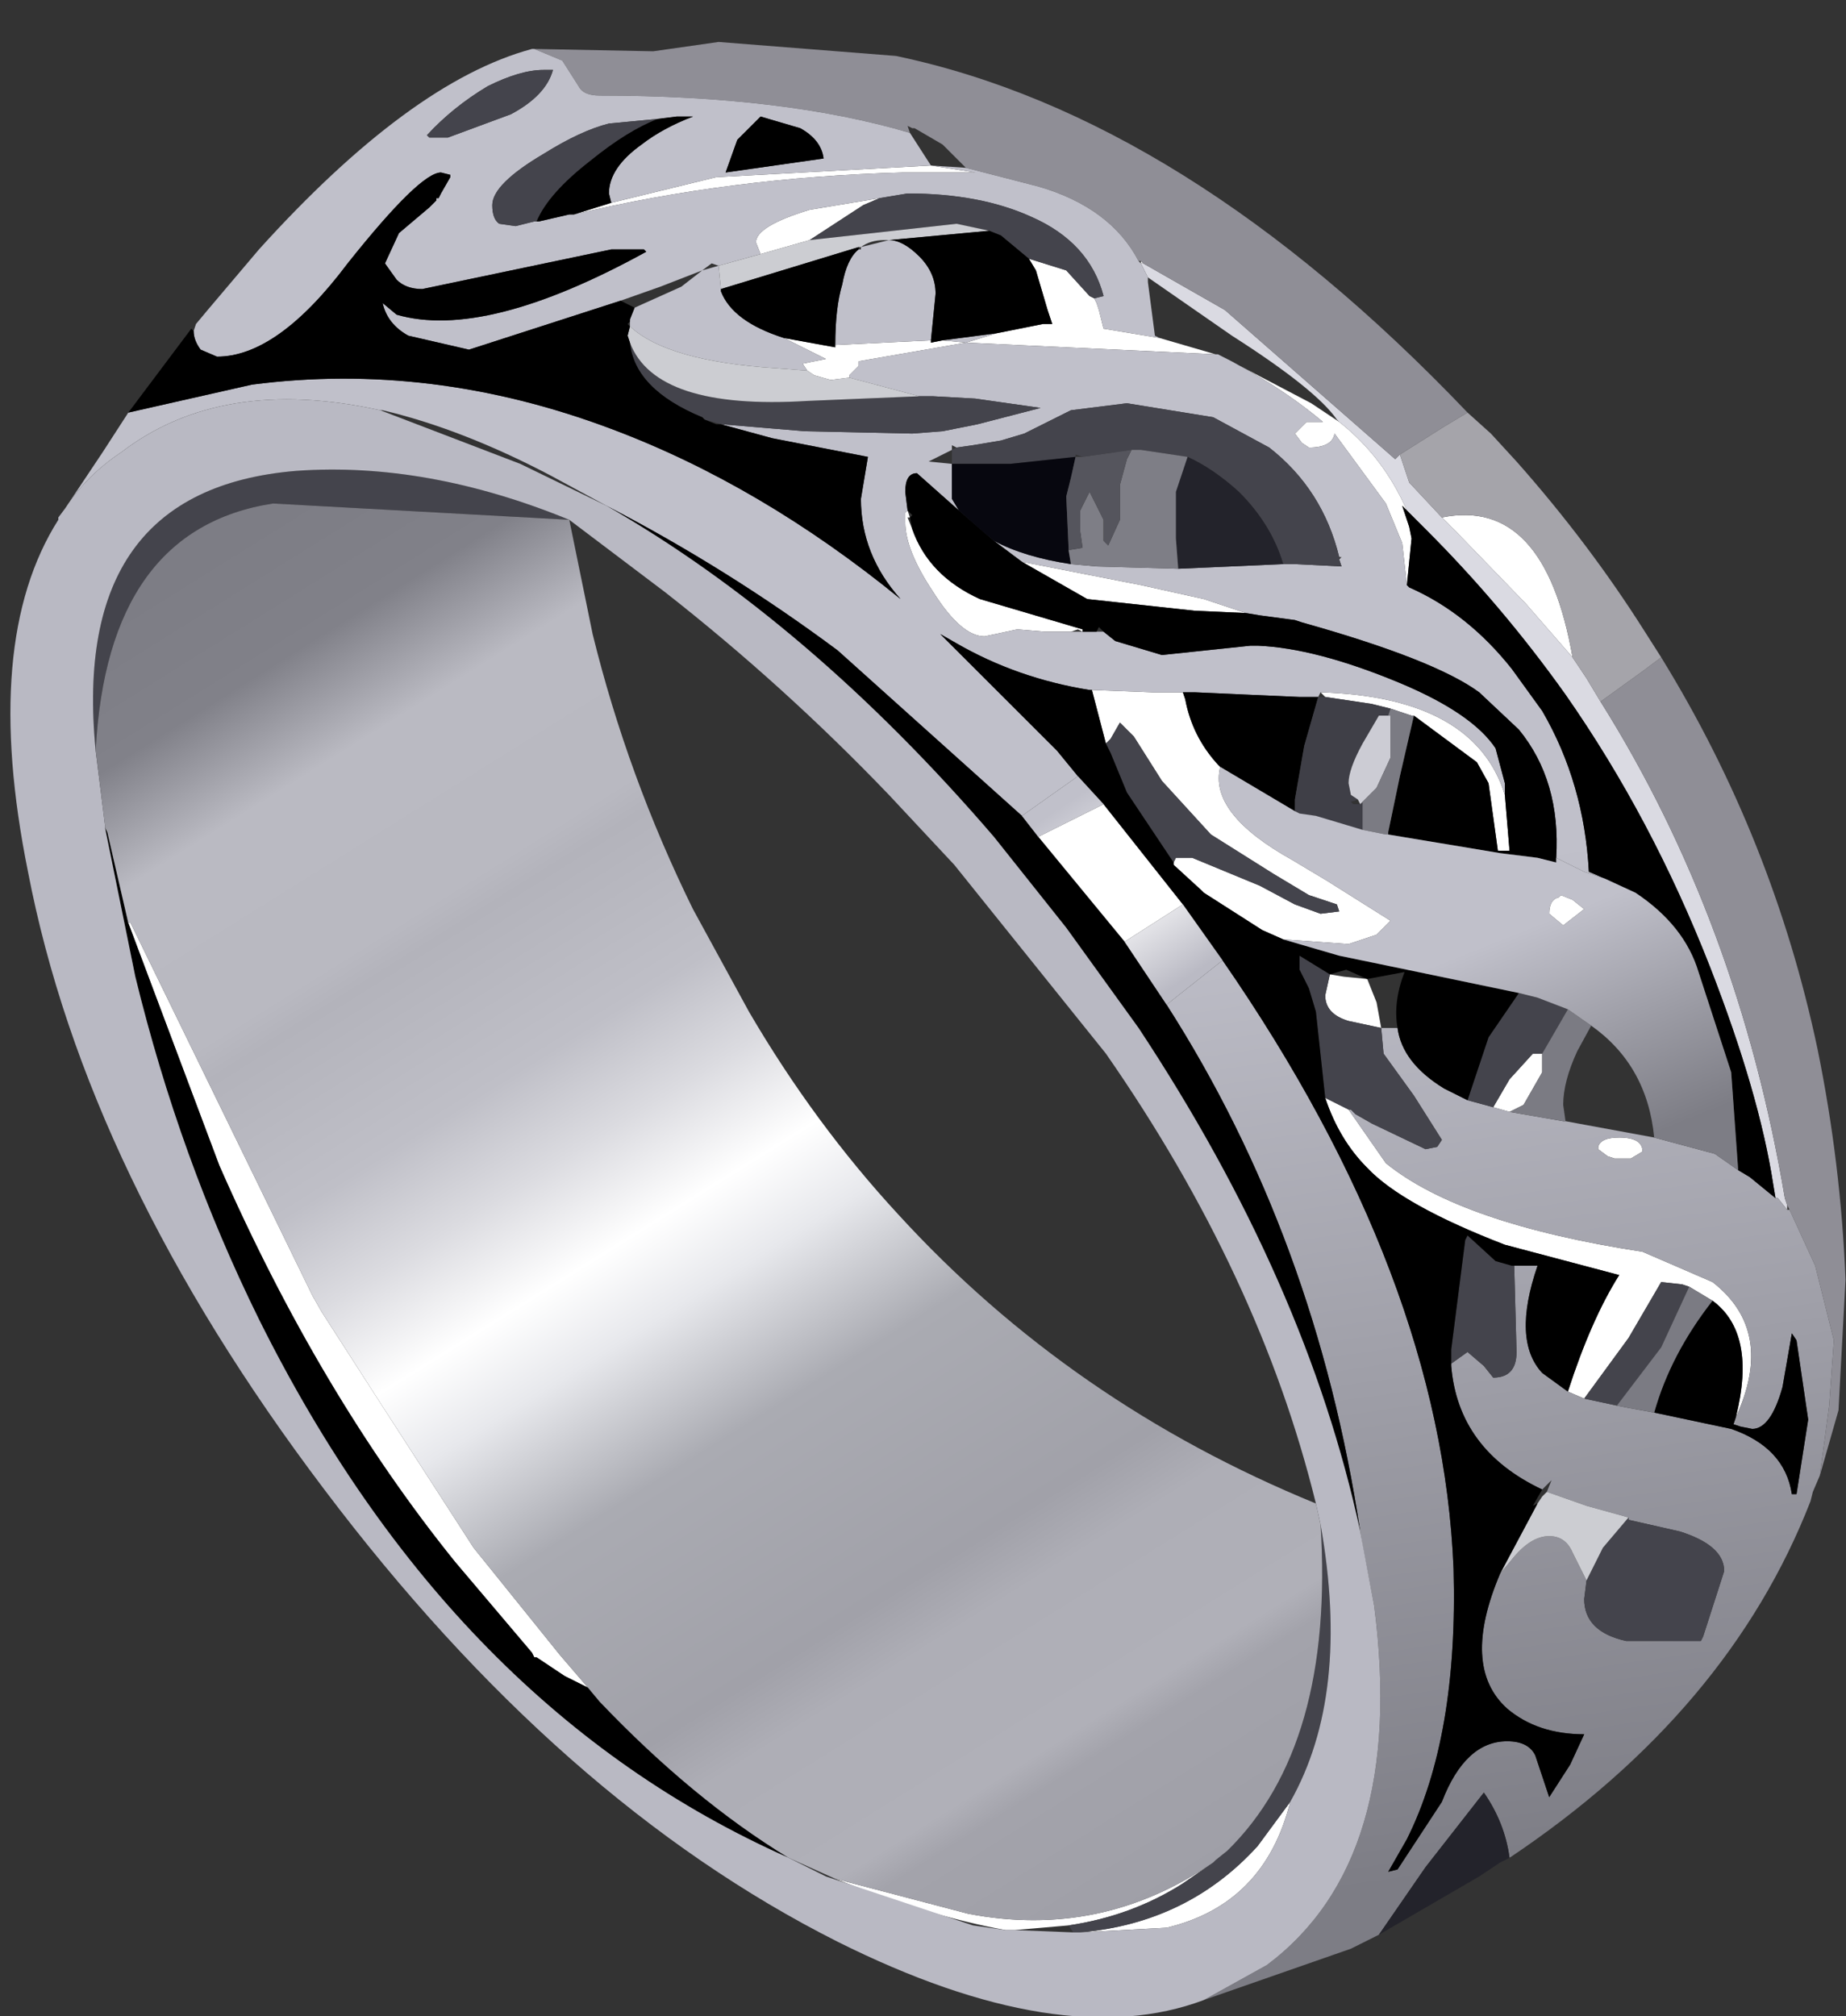 <?xml version="1.0" encoding="UTF-8" standalone="no"?>
<svg xmlns:xlink="http://www.w3.org/1999/xlink" height="43.25px" width="39.6px" xmlns="http://www.w3.org/2000/svg">
  <rect width="100%" height="100%" fill="#333333" stroke="none"/>
  <g transform="matrix(1.0, 0.0, 0.0, 1.0, 0.2, 0.85)">
    <use height="43.25" transform="matrix(1.001, 0.0, 0.0, 1.0, -0.2, -0.85)" width="39.55" xlink:href="#sprite0"/>
  </g>
  <defs>
    <g id="sprite0" transform="matrix(1.0, 0.0, 0.0, 1.0, 0.2, 0.85)">
      <use height="42.4" transform="matrix(1.0, 0.0, 0.0, 1.0, 0.0, 0.0)" width="39.35" xlink:href="#sprite1"/>
      <use height="13.25" transform="matrix(1.0, 0.0, 0.0, 1.0, 25.6, 4.45)" width="13.15" xlink:href="#sprite2"/>
    </g>
    <g id="sprite1" transform="matrix(1.0, 0.0, 0.0, 1.0, 0.0, 0.0)">
      <use height="42.4" transform="matrix(1.0, 0.0, 0.0, 1.0, 0.0, 0.0)" width="39.35" xlink:href="#shape0"/>
    </g>
    <g id="shape0" transform="matrix(1.0, 0.0, 0.0, 1.0, 0.0, 0.0)">
      <path d="M19.75 2.7 L20.7 2.85 19.15 2.85 Q15.45 2.95 12.1 3.75 L12.9 3.5 15.15 2.95 19.75 2.7 M16.1 4.6 L16.0 4.35 Q16.0 4.0 17.15 3.65 L18.65 3.4 18.3 3.55 17.15 4.3 16.1 4.6 M23.25 5.55 L23.3 5.65 23.35 5.8 23.45 6.2 24.65 6.4 25.85 6.75 20.5 6.5 21.15 6.3 22.15 6.1 22.35 6.1 22.25 5.8 22.0 4.95 21.85 4.7 22.65 4.95 23.15 5.5 23.25 5.55 M25.9 6.75 L27.9 7.8 28.5 8.2 Q29.45 8.95 29.95 10.1 L29.85 10.0 30.0 10.45 30.05 10.7 29.95 11.7 29.85 10.8 29.5 9.95 28.4 8.45 Q28.35 8.75 27.85 8.75 L27.7 8.65 27.55 8.45 27.8 8.2 28.15 8.2 Q27.2 7.4 25.9 6.75 M24.25 4.8 L24.25 4.75 24.3 4.8 24.25 4.8 M23.2 13.95 L24.5 14.0 25.1 14.0 25.15 14.0 25.2 14.15 Q25.35 14.95 25.9 15.55 L25.95 15.6 Q25.7 16.6 27.5 17.6 L28.25 18.05 29.6 18.9 29.3 19.2 28.7 19.4 27.3 19.3 26.85 19.1 25.6 18.3 25.55 18.25 24.95 17.7 24.95 17.65 25.0 17.55 25.35 17.55 26.8 18.15 27.55 18.55 28.1 18.75 28.5 18.7 28.45 18.55 27.85 18.35 27.1 17.9 25.75 17.05 24.7 15.9 24.1 14.95 23.8 14.65 23.6 15.0 23.5 15.1 23.2 13.95 M28.1 14.0 Q31.4 14.1 32.05 16.2 L32.15 17.4 31.9 17.4 31.7 15.95 31.45 15.5 30.1 14.5 30.05 14.5 29.6 14.35 29.2 14.25 28.2 14.1 28.1 14.0 M22.75 12.7 L22.2 12.7 21.6 12.65 20.9 12.8 Q20.4 12.8 19.8 11.85 19.2 10.95 19.2 10.35 L19.2 10.15 19.25 10.1 19.3 10.25 19.25 10.25 19.35 10.5 Q19.7 11.5 20.8 12.0 L23.0 12.65 23.0 12.7 22.9 12.65 22.75 12.7 M21.7 11.2 L24.25 11.7 25.6 12.0 26.5 12.3 25.4 12.25 23.1 12.0 21.7 11.2 M17.1 7.1 L17.0 6.95 17.5 6.85 17.4 6.8 16.6 6.4 17.7 6.6 17.7 6.55 19.75 6.45 19.75 6.5 20.0 6.45 20.5 6.5 18.2 6.9 18.2 7.0 18.0 7.2 18.0 7.25 17.6 7.3 17.25 7.2 17.1 7.1 M27.45 37.8 Q26.9 40.0 24.8 40.5 L22.95 40.6 Q25.25 40.4 26.75 38.75 L27.45 37.8 M21.55 40.55 L21.35 40.55 Q19.7 40.25 17.7 39.45 L20.55 40.2 Q23.4 40.75 25.8 39.1 L25.15 39.55 Q24.05 40.25 22.7 40.45 L21.55 40.55 M30.7 10.25 Q32.9 9.8 33.5 13.25 L32.5 12.1 31.05 10.6 30.7 10.25 M23.9 19.35 L22.05 17.1 23.45 16.4 25.15 18.55 23.9 19.35 M33.4 29.0 Q33.9 27.45 34.5 26.5 L32.05 25.85 Q29.85 25.0 29.1 24.2 28.5 23.6 28.2 22.7 L28.7 22.95 29.5 24.1 Q31.1 25.4 35.0 26.0 L36.5 26.65 Q37.85 27.7 37.0 29.55 37.45 27.75 36.5 27.05 L36.0 26.75 35.85 26.7 35.4 26.65 34.7 27.85 33.75 29.15 33.4 29.0 M29.4 21.2 L28.7 21.05 Q28.2 20.9 28.2 20.5 L28.3 20.05 28.6 20.1 29.1 20.15 29.3 20.65 29.4 21.2 M33.25 18.35 L33.5 18.45 33.75 18.65 33.3 19.0 33.0 18.75 Q33.0 18.45 33.2 18.4 L33.25 18.35 M2.55 18.95 L2.6 18.95 6.5 26.95 6.7 27.3 9.95 32.35 11.8 34.65 12.4 35.35 11.9 35.1 11.3 34.7 11.25 34.7 11.2 34.6 9.55 32.65 Q6.65 29.05 4.5 24.15 L2.55 18.95 M32.15 23.0 L31.8 22.9 32.15 22.3 32.65 21.75 32.85 21.75 32.85 22.15 32.45 22.85 32.15 23.0 M34.05 23.75 Q34.1 23.55 34.5 23.55 35.0 23.55 35.0 23.85 L34.75 24.0 34.4 24.0 34.25 23.95 34.05 23.8 34.05 23.75" fill="#ffffff" fill-rule="evenodd" stroke="none"/>
      <path d="M24.4 5.1 L24.25 4.8 24.3 4.8 26.05 5.8 29.7 9.0 29.8 8.9 30.0 9.5 30.7 10.25 31.05 10.6 32.5 12.1 33.5 13.25 33.8 13.7 34.1 14.2 Q37.05 18.9 38.05 24.85 L38.1 25.0 38.1 25.1 37.9 24.85 37.85 24.85 37.8 24.55 Q37.5 22.6 36.45 19.9 35.2 16.7 33.35 14.05 32.0 12.15 30.35 10.5 L29.95 10.1 Q29.45 8.95 28.5 8.2 L28.45 8.15 Q28.0 7.5 26.2 6.35 L24.4 5.1" fill="#dadae2" fill-rule="evenodd" stroke="none"/>
      <path d="M24.2 4.75 Q23.6 3.6 22.05 3.15 L20.5 2.75 20.0 2.25 19.4 1.9 19.35 1.9 19.25 1.85 19.3 2.0 Q16.6 1.2 12.65 1.2 12.3 1.2 12.2 1.0 L11.85 0.45 11.25 0.2 13.8 0.25 15.2 0.05 19.0 0.35 Q25.2 1.65 31.25 8.0 L30.75 8.3 29.8 8.9 29.7 9.0 26.05 5.8 24.3 4.8 24.25 4.75 24.2 4.75 M35.4 13.25 Q37.8 17.15 38.75 21.65 39.25 24.1 39.35 26.6 L39.2 29.4 38.8 30.8 39.0 29.3 39.1 27.9 38.7 26.3 38.15 25.1 38.1 25.0 38.05 24.85 Q37.05 18.9 34.1 14.2 L35.0 13.55 35.4 13.25" fill="#8f8e96" fill-rule="evenodd" stroke="none"/>
      <path d="M24.4 5.1 L24.4 5.2 24.55 6.35 24.65 6.4 23.45 6.2 23.35 5.8 23.3 5.65 23.25 5.55 23.45 5.5 Q23.15 4.35 21.9 3.8 20.8 3.3 19.25 3.3 L18.65 3.4 17.15 3.65 Q16.0 4.0 16.0 4.35 L16.1 4.6 15.2 4.85 15.05 4.8 14.85 4.95 13.95 5.3 13.1 5.6 9.85 6.65 8.55 6.35 Q8.1 6.1 8.0 5.65 L8.3 5.9 Q10.2 6.45 13.65 4.55 L13.6 4.5 12.9 4.5 8.85 5.35 Q8.5 5.35 8.3 5.15 L8.05 4.8 8.35 4.15 9.0 3.6 9.15 3.45 9.15 3.4 9.2 3.4 9.25 3.3 9.45 2.95 9.45 2.9 9.25 2.85 Q8.8 2.85 7.25 4.8 5.75 6.8 4.45 6.8 L4.1 6.65 Q3.95 6.45 3.95 6.25 L4.0 6.1 4.25 5.8 5.35 4.5 Q8.6 0.9 11.2 0.2 L11.25 0.2 11.85 0.45 12.2 1.0 Q12.3 1.2 12.65 1.2 16.6 1.2 19.3 2.0 L19.75 2.7 20.5 2.75 22.05 3.15 Q23.6 3.6 24.2 4.75 L24.25 4.8 24.4 5.1 M12.1 3.75 Q15.45 2.95 19.15 2.85 L20.7 2.85 19.75 2.7 15.15 2.95 12.9 3.5 12.85 3.3 Q12.85 2.75 13.55 2.25 14.0 1.9 14.65 1.65 L14.3 1.65 13.9 1.7 12.85 1.8 Q12.25 1.95 11.45 2.45 10.35 3.1 10.35 3.55 10.35 3.85 10.5 3.95 L10.85 4.0 11.25 3.9 11.3 3.9 11.35 3.9 12.0 3.75 12.1 3.75 M25.85 6.75 L25.9 6.75 Q27.2 7.4 28.15 8.2 L27.8 8.2 27.55 8.45 27.7 8.65 27.85 8.75 Q28.35 8.75 28.4 8.45 L29.5 9.95 29.85 10.8 29.95 11.7 30.0 11.75 Q31.25 12.3 32.2 13.5 L32.85 14.4 Q33.75 15.95 33.85 17.85 L34.2 18.0 33.75 17.85 33.15 17.55 Q33.25 15.9 32.35 14.8 L31.5 14.0 Q30.55 13.3 27.7 12.5 L27.55 12.45 26.8 12.35 26.5 12.3 25.6 12.0 24.25 11.7 21.7 11.2 21.1 10.75 Q21.75 11.1 22.75 11.25 L23.3 11.3 25.05 11.35 27.3 11.25 27.55 11.25 28.55 11.3 28.5 11.15 28.55 11.1 28.5 11.1 Q28.15 9.65 27.0 8.75 L25.8 8.1 23.95 7.8 22.75 7.95 21.75 8.45 21.25 8.6 20.95 8.65 20.65 8.7 20.3 8.75 20.2 8.7 20.2 8.8 19.7 9.05 20.2 9.1 20.2 9.85 20.35 10.1 19.45 9.3 Q19.2 9.3 19.2 9.7 L19.25 10.1 19.2 10.15 19.2 10.35 Q19.2 10.95 19.8 11.85 20.4 12.8 20.9 12.8 L21.6 12.65 22.2 12.7 22.75 12.7 23.0 12.7 23.3 12.7 23.45 12.7 23.7 12.9 24.7 13.2 25.65 13.1 26.6 13.0 26.75 13.0 Q28.0 13.05 29.8 13.8 31.35 14.45 31.85 15.2 L32.05 15.95 32.05 16.2 Q31.4 14.1 28.1 14.0 L28.05 14.1 27.65 14.1 25.4 14.0 25.15 14.0 25.1 14.0 24.5 14.0 23.2 13.95 23.15 13.95 Q21.6 13.7 20.3 12.95 L19.95 12.75 22.45 15.25 22.9 15.8 21.7 16.65 17.75 13.1 Q15.4 11.35 12.8 10.0 L11.6 9.35 Q9.7 8.35 8.0 7.95 L7.95 7.95 Q4.55 7.2 2.4 8.85 1.65 9.35 1.2 10.05 L2.0 8.85 2.55 8.0 5.2 7.4 Q9.05 6.9 12.9 8.35 16.1 9.55 19.1 12.0 18.25 11.05 18.25 9.85 L18.4 8.95 16.35 8.55 15.25 8.25 17.05 8.4 19.35 8.45 20.0 8.4 20.25 8.35 20.75 8.25 22.1 7.9 20.7 7.7 19.8 7.65 19.5 7.65 18.0 7.25 18.0 7.2 18.2 7.0 18.2 6.9 20.5 6.5 20.0 6.45 21.15 6.3 20.5 6.5 25.85 6.75 M16.95 1.9 L16.1 1.65 15.6 2.15 15.35 2.85 17.45 2.55 Q17.4 2.15 16.95 1.9 M11.65 0.65 L11.45 0.65 Q10.95 0.65 10.25 1.0 9.5 1.45 8.95 2.05 L9.0 2.1 9.4 2.1 10.75 1.6 Q11.5 1.2 11.65 0.65 M38.8 30.8 L38.65 31.15 38.6 31.35 Q36.85 35.85 32.15 39.0 32.05 38.25 31.6 37.6 L30.35 39.2 29.35 40.65 28.75 40.95 25.6 42.05 26.95 41.3 Q29.95 39.05 29.25 33.6 L29.0 32.3 28.95 32.0 Q28.0 25.7 24.8 20.7 L26.0 19.75 Q30.7 26.55 30.95 32.8 31.05 36.4 29.95 38.6 L29.55 39.3 29.75 39.25 30.7 37.8 Q31.2 36.5 32.1 36.5 32.55 36.5 32.7 36.8 L33.0 37.7 33.45 37.0 33.75 36.35 Q32.75 36.35 32.1 35.8 31.1 34.9 31.95 32.9 L32.2 32.6 Q32.6 32.1 33.0 32.1 33.35 32.1 33.5 32.45 L33.8 33.05 33.75 33.45 Q33.75 34.15 34.65 34.35 L36.25 34.35 36.3 34.25 36.75 32.85 Q36.75 32.3 35.8 32.0 L34.7 31.75 34.7 31.7 33.8 31.45 32.95 31.15 33.05 30.9 32.85 31.1 Q31.05 30.25 30.9 28.45 L30.9 28.4 31.25 28.15 31.6 28.45 31.8 28.7 Q32.3 28.7 32.3 28.15 L32.25 26.3 32.75 26.3 Q32.2 27.9 32.85 28.6 L33.4 29.0 33.75 29.15 34.45 29.3 34.7 29.35 35.25 29.45 36.9 29.8 Q38.05 30.2 38.2 31.2 L38.3 31.2 38.55 29.6 38.3 27.9 38.2 27.75 38.0 28.9 Q37.75 29.8 37.35 29.8 L37.1 29.75 36.95 29.7 37.0 29.55 Q37.85 27.7 36.5 26.65 L35.0 26.0 Q31.1 25.4 29.5 24.1 L28.7 22.95 28.75 22.95 28.85 23.05 29.2 23.25 30.35 23.8 30.6 23.75 30.7 23.6 30.1 22.65 29.45 21.75 29.4 21.2 29.75 21.2 Q29.85 21.95 30.75 22.5 L31.25 22.75 31.8 22.9 32.15 23.0 33.3 23.2 33.35 23.2 35.25 23.55 36.55 23.9 37.05 24.25 37.3 24.4 37.85 24.85 37.9 24.85 38.1 25.1 38.15 25.1 38.7 26.3 39.1 27.9 39.0 29.3 38.8 30.8 M14.85 4.95 L15.2 4.85 15.25 5.35 15.25 5.4 Q15.5 6.05 16.6 6.4 L17.4 6.8 17.5 6.85 17.0 6.95 17.1 7.1 16.45 7.05 Q14.1 6.9 13.3 6.15 L13.3 6.05 13.3 6.0 13.4 5.75 14.4 5.3 14.85 4.95 M18.2 4.5 L18.25 4.5 18.25 4.45 18.85 4.3 Q19.15 4.3 19.5 4.65 19.85 5.0 19.85 5.45 L19.75 6.45 17.7 6.55 Q17.7 5.75 17.85 5.25 17.95 4.7 18.2 4.5 M34.05 23.75 L34.05 23.8 34.25 23.95 34.4 24.0 34.75 24.0 35.0 23.85 Q35.0 23.55 34.5 23.55 34.1 23.55 34.05 23.75" fill="url(#gradient0)" fill-rule="evenodd" stroke="none"/>
      <path d="M11.3 3.9 L11.25 3.9 10.85 4.0 10.5 3.95 Q10.35 3.85 10.35 3.55 10.35 3.1 11.45 2.45 12.25 1.95 12.85 1.8 L13.9 1.7 Q13.25 1.95 12.45 2.6 11.55 3.3 11.3 3.9 M18.65 3.4 L19.25 3.3 Q20.8 3.3 21.9 3.8 23.15 4.35 23.45 5.5 L23.25 5.55 23.15 5.5 22.65 4.95 21.85 4.7 21.25 4.2 21.0 4.1 20.3 3.95 17.15 4.3 18.3 3.55 18.65 3.4 M19.5 7.65 L19.8 7.65 20.7 7.7 22.1 7.9 20.75 8.25 20.25 8.35 20.0 8.4 19.35 8.45 17.05 8.4 15.25 8.25 14.9 8.15 14.85 8.1 Q13.4 7.5 13.3 6.5 13.85 7.95 17.1 7.75 L19.5 7.65 M20.3 8.75 L20.65 8.7 20.95 8.65 21.25 8.6 21.75 8.45 22.75 7.95 23.95 7.8 25.8 8.1 27.0 8.75 Q28.15 9.65 28.5 11.1 L28.5 11.15 28.55 11.3 27.55 11.25 27.3 11.25 Q27.05 10.4 26.35 9.7 25.8 9.2 25.25 8.95 L24.25 8.8 24.05 8.8 23.0 8.95 22.85 8.9 22.85 8.95 21.45 9.1 20.2 9.1 20.2 8.8 20.3 8.75 M11.65 0.65 Q11.5 1.2 10.75 1.6 L9.4 2.1 9.0 2.1 8.95 2.05 Q9.5 1.45 10.25 1.0 10.95 0.65 11.45 0.65 L11.65 0.65 M28.1 31.85 Q28.75 35.5 27.45 37.8 L26.75 38.75 Q25.25 40.4 22.95 40.6 L22.8 40.6 22.7 40.45 Q24.05 40.25 25.15 39.55 L25.8 39.1 25.85 39.05 26.1 38.85 Q28.4 36.6 28.1 31.85 M1.85 15.25 Q1.3 9.65 6.15 9.25 8.95 9.05 12.0 10.3 L5.65 9.95 Q2.1 10.5 1.85 15.25 M23.5 15.1 L23.6 15.0 23.8 14.65 24.1 14.95 24.7 15.9 25.75 17.05 27.1 17.9 27.85 18.35 28.45 18.55 28.5 18.7 28.1 18.75 27.55 18.55 26.8 18.15 25.35 17.55 25.0 17.55 24.95 17.65 23.95 16.15 23.6 15.3 23.5 15.1 M30.9 28.4 L30.9 28.1 31.2 25.75 31.25 25.65 31.85 26.2 32.2 26.3 32.25 26.3 32.3 28.15 Q32.3 28.7 31.8 28.7 L31.6 28.45 31.25 28.15 30.9 28.4 M28.2 22.7 L28.0 20.85 27.85 20.35 27.65 19.95 27.65 19.65 28.3 20.05 28.2 20.5 Q28.2 20.9 28.7 21.05 L29.4 21.2 29.45 21.75 30.1 22.65 30.7 23.6 30.6 23.75 30.35 23.8 29.2 23.25 28.85 23.05 28.75 22.95 28.7 22.95 28.2 22.7 M31.25 22.75 L31.7 21.4 32.35 20.45 32.75 20.55 33.4 20.8 32.85 21.75 32.65 21.75 32.15 22.3 31.8 22.9 31.25 22.75 M33.75 29.15 L34.7 27.85 35.4 26.65 35.85 26.7 36.0 26.75 35.4 28.05 34.45 29.3 33.75 29.15 M33.8 33.05 L34.15 32.35 34.7 31.7 34.7 31.75 35.8 32.0 Q36.75 32.3 36.75 32.85 L36.3 34.25 36.25 34.35 34.65 34.35 Q33.75 34.15 33.75 33.45 L33.8 33.05" fill="#44444c" fill-rule="evenodd" stroke="none"/>
      <path d="M15.2 4.85 L16.1 4.6 17.15 4.3 20.3 3.95 21.0 4.1 18.85 4.3 18.75 4.3 Q18.45 4.3 18.25 4.45 L18.2 4.45 15.25 5.35 15.2 4.85 M19.5 7.65 L17.1 7.75 Q13.85 7.95 13.3 6.5 L13.25 6.35 13.3 6.15 Q14.1 6.9 16.45 7.05 L17.1 7.1 17.25 7.2 17.6 7.3 18.0 7.25 19.5 7.65 M31.95 32.9 L32.75 31.4 32.85 31.25 32.95 31.15 33.8 31.45 34.7 31.7 34.15 32.35 33.8 33.05 33.5 32.45 Q33.35 32.1 33.0 32.1 32.6 32.1 32.2 32.6 L31.95 32.9" fill="#cccdd2" fill-rule="evenodd" stroke="none"/>
      <path d="M12.1 3.75 L12.0 3.75 11.35 3.9 11.3 3.9 Q11.55 3.3 12.45 2.6 13.25 1.95 13.9 1.7 L14.3 1.65 14.65 1.65 Q14.0 1.9 13.55 2.25 12.85 2.75 12.85 3.3 L12.9 3.5 12.1 3.75 M3.95 6.25 Q3.95 6.45 4.1 6.65 L4.45 6.8 Q5.75 6.8 7.25 4.8 8.8 2.85 9.25 2.85 L9.45 2.9 9.45 2.95 9.25 3.3 9.2 3.4 9.15 3.4 9.15 3.45 9.0 3.6 8.35 4.15 8.05 4.8 8.3 5.15 Q8.5 5.35 8.85 5.35 L12.9 4.5 13.6 4.5 13.65 4.55 Q10.2 6.45 8.3 5.9 L8.0 5.65 Q8.1 6.1 8.55 6.35 L9.85 6.65 13.1 5.6 13.4 5.75 13.3 6.0 13.3 6.05 13.25 6.1 13.3 6.15 13.25 6.35 13.3 6.5 Q13.4 7.5 14.85 8.1 L14.9 8.15 15.15 8.25 15.25 8.25 16.35 8.55 18.4 8.95 18.25 9.85 Q18.25 11.05 19.1 12.0 16.1 9.55 12.9 8.35 9.05 6.9 5.2 7.4 L2.55 8.0 3.9 6.2 3.95 6.25 M21.0 4.1 L21.25 4.2 21.85 4.7 22.0 4.95 22.25 5.8 22.35 6.1 22.15 6.1 21.15 6.3 20.0 6.45 19.75 6.5 19.75 6.45 19.85 5.45 Q19.85 5.0 19.5 4.65 19.15 4.3 18.85 4.3 L21.0 4.1 M12.8 10.0 Q15.4 11.35 17.75 13.1 L21.7 16.65 22.05 17.1 23.9 19.35 24.8 20.7 Q28.0 25.7 28.95 32.0 27.8 26.65 24.2 21.2 L22.65 19.05 21.1 17.1 Q17.15 12.5 12.8 10.0 M22.9 15.8 L22.45 15.25 19.95 12.75 20.3 12.95 Q21.6 13.7 23.15 13.95 L23.2 13.95 23.5 15.1 23.6 15.3 23.95 16.15 24.95 17.65 24.95 17.7 25.55 18.25 25.6 18.3 26.85 19.1 27.3 19.3 28.5 19.65 29.95 19.95 32.35 20.45 31.7 21.4 31.25 22.75 30.75 22.5 Q29.85 21.95 29.75 21.2 29.65 20.65 29.9 20.0 L29.1 20.15 28.65 19.95 28.3 20.05 27.65 19.65 27.65 19.95 27.85 20.35 28.0 20.85 28.2 22.7 Q28.5 23.6 29.1 24.2 29.85 25.0 32.05 25.85 L34.5 26.5 Q33.9 27.45 33.4 29.0 L32.85 28.6 Q32.2 27.9 32.75 26.3 L32.25 26.3 32.2 26.3 31.85 26.2 31.25 25.65 31.2 25.75 30.9 28.1 30.9 28.4 30.9 28.45 Q31.05 30.25 32.85 31.1 L32.65 31.45 32.75 31.4 31.95 32.9 Q31.1 34.9 32.1 35.8 32.75 36.35 33.75 36.35 L33.45 37.0 33.0 37.7 32.7 36.8 Q32.55 36.5 32.1 36.5 31.2 36.5 30.7 37.8 L29.75 39.25 29.55 39.3 29.95 38.6 Q31.05 36.4 30.95 32.8 30.7 26.55 26.0 19.75 L25.15 18.55 23.45 16.4 22.9 15.8 M25.15 14.0 L25.4 14.0 27.65 14.1 28.05 14.1 27.75 15.15 27.55 16.3 27.55 16.55 25.95 15.6 25.9 15.55 Q25.35 14.95 25.2 14.15 L25.15 14.0 M32.05 16.2 L32.05 15.95 31.85 15.2 Q31.35 14.45 29.8 13.8 28.0 13.05 26.75 13.0 L26.6 13.0 25.65 13.1 24.7 13.2 23.7 12.9 23.45 12.7 23.35 12.6 23.3 12.7 23.0 12.7 23.0 12.65 20.8 12.0 Q19.7 11.5 19.35 10.5 L19.3 10.25 19.35 10.2 19.25 10.1 19.2 9.7 Q19.2 9.3 19.45 9.3 L20.35 10.1 21.1 10.75 21.7 11.2 23.1 12.0 25.4 12.25 26.5 12.3 26.8 12.35 27.55 12.45 27.7 12.5 Q30.55 13.3 31.5 14.0 L32.35 14.8 Q33.25 15.9 33.15 17.55 L33.15 17.65 32.75 17.55 31.95 17.45 29.55 17.05 29.55 17.0 29.8 15.8 30.1 14.5 31.45 15.5 31.7 15.95 31.9 17.4 32.15 17.4 32.05 16.2 M34.2 18.0 L33.85 17.85 Q33.75 15.95 32.85 14.4 L32.2 13.5 Q31.25 12.3 30.0 11.75 L29.95 11.7 30.05 10.7 30.0 10.45 29.85 10.0 29.95 10.1 30.35 10.5 Q32.0 12.15 33.35 14.05 35.2 16.7 36.45 19.9 37.5 22.6 37.8 24.55 L37.85 24.85 37.3 24.4 37.05 24.25 36.9 22.15 36.2 20.0 Q35.9 19.0 34.85 18.3 L34.2 18.0 M16.95 1.9 Q17.4 2.15 17.45 2.55 L15.35 2.85 15.6 2.15 16.1 1.65 16.95 1.9 M15.25 5.35 L18.2 4.45 18.2 4.5 Q17.95 4.7 17.85 5.25 17.7 5.75 17.7 6.55 L17.7 6.6 16.6 6.4 Q15.5 6.05 15.25 5.4 L15.25 5.35 M16.7 39.0 Q9.5 35.8 5.35 27.45 3.65 24.0 2.7 20.1 L2.05 16.9 2.1 17.0 2.55 18.95 4.5 24.15 Q6.65 29.05 9.55 32.65 L11.2 34.6 11.25 34.7 11.3 34.7 11.9 35.1 12.4 35.35 12.65 35.65 Q14.65 37.75 16.7 39.0 M36.5 27.05 Q37.45 27.75 37.0 29.55 L36.95 29.7 37.1 29.75 37.35 29.8 Q37.75 29.8 38.0 28.9 L38.2 27.75 38.3 27.9 38.55 29.6 38.3 31.2 38.2 31.2 Q38.05 30.2 36.9 29.8 L35.25 29.45 Q35.6 28.2 36.5 27.05" fill="#000000" fill-rule="evenodd" stroke="none"/>
      <path d="M20.35 10.1 L20.2 9.85 20.2 9.1 21.45 9.1 22.85 8.95 22.75 9.4 22.65 9.8 22.7 10.9 22.7 10.95 22.75 11.25 Q21.75 11.1 21.1 10.75 L20.8 10.5 20.35 10.1" fill="#07070f" fill-rule="evenodd" stroke="none"/>
      <path d="M1.2 10.05 Q1.65 9.35 2.4 8.85 4.55 7.2 7.95 7.95 L10.95 9.1 12.8 10.0 Q17.15 12.5 21.1 17.1 L22.65 19.05 24.2 21.2 Q27.8 26.65 28.95 32.0 L29.25 33.6 Q29.95 39.05 26.95 41.3 L25.6 42.05 Q22.55 43.2 17.75 40.8 11.8 37.8 6.75 31.1 1.65 24.35 0.4 17.85 -0.6 12.9 1.05 10.3 L1.05 10.25 1.2 10.05 M28.0 31.4 Q26.8 26.5 23.5 21.75 L20.25 17.7 18.85 16.2 Q16.6 13.85 14.05 11.85 L12.0 10.3 Q8.95 9.05 6.15 9.25 1.3 9.65 1.85 15.25 L2.05 16.85 2.05 16.9 2.7 20.1 Q3.65 24.0 5.35 27.45 9.5 35.8 16.7 39.0 L17.5 39.4 20.65 40.45 21.35 40.55 21.55 40.55 22.8 40.6 22.95 40.6 24.8 40.5 Q26.9 40.0 27.45 37.8 28.75 35.5 28.1 31.85 L28.0 31.4" fill="#b9b9c3" fill-rule="evenodd" stroke="none"/>
      <path d="M12.0 10.3 L12.5 12.75 Q13.25 15.8 14.65 18.65 L15.85 20.85 Q17.25 23.25 19.05 25.2 22.75 29.25 28.0 31.4 L28.1 31.85 Q28.4 36.6 26.1 38.85 L25.85 39.05 25.8 39.1 Q23.4 40.75 20.55 40.2 L17.7 39.45 16.7 39.0 Q14.65 37.75 12.65 35.65 L12.4 35.35 11.8 34.65 9.95 32.35 6.7 27.3 6.5 26.95 2.6 18.95 2.55 18.95 2.1 17.0 2.05 16.9 2.05 16.85 1.85 15.25 Q2.1 10.5 5.65 9.95 L12.0 10.3" fill="url(#gradient1)" fill-rule="evenodd" stroke="none"/>
      <path d="M31.25 8.0 L31.75 8.45 32.3 9.05 Q33.85 10.8 35.05 12.7 L35.4 13.25 35.0 13.55 34.1 14.2 33.8 13.7 33.5 13.25 Q32.9 9.8 30.7 10.25 L30.0 9.5 29.8 8.9 30.75 8.3 31.25 8.0" fill="#a5a4aa" fill-rule="evenodd" stroke="none"/>
      <path d="M27.3 11.25 L25.05 11.35 25.0 10.7 25.0 9.7 25.25 8.95 Q25.8 9.2 26.35 9.7 27.05 10.4 27.3 11.25 M32.15 39.0 L31.95 39.1 31.5 39.4 29.35 40.65 30.35 39.2 31.6 37.6 Q32.05 38.25 32.15 39.0" fill="#23232b" fill-rule="evenodd" stroke="none"/>
      <path d="M28.05 14.1 L28.2 14.1 29.2 14.25 29.6 14.35 29.55 14.5 29.35 14.5 29.0 15.1 Q28.7 15.65 28.7 15.95 L28.75 16.2 28.9 16.3 28.75 16.35 28.8 16.4 28.95 16.4 29.0 16.35 29.0 16.95 28.0 16.65 27.65 16.6 27.55 16.55 27.55 16.3 27.75 15.15 28.05 14.1" fill="#3f3f47" fill-rule="evenodd" stroke="none"/>
      <path d="M29.55 14.5 L29.6 14.5 29.6 15.4 29.3 16.05 29.0 16.35 28.95 16.4 28.9 16.3 28.75 16.2 28.7 15.95 Q28.7 15.65 29.0 15.1 L29.35 14.5 29.55 14.5" fill="#ccccd4" fill-rule="evenodd" stroke="none"/>
      <path d="M29.55 14.5 L29.6 14.35 30.05 14.5 30.1 14.5 29.8 15.8 29.55 17.0 29.55 17.05 29.5 17.05 29.0 16.95 29.0 16.35 29.3 16.05 29.6 15.4 29.6 14.5 29.55 14.5 M33.4 20.8 L33.9 21.15 33.6 21.7 Q33.3 22.35 33.3 22.85 L33.35 23.2 33.3 23.2 32.15 23.0 32.45 22.85 32.85 22.15 32.85 21.75 33.4 20.8 M34.45 29.3 L35.4 28.05 36.0 26.75 36.5 27.05 Q35.6 28.2 35.25 29.45 L34.7 29.35 34.45 29.3" fill="#7b7b83" fill-rule="evenodd" stroke="none"/>
      <path d="M25.05 11.35 L23.3 11.3 22.75 11.25 22.7 10.95 23.0 10.9 22.95 10.55 22.95 10.1 23.15 9.7 23.45 10.3 23.45 10.75 23.5 10.8 23.55 10.85 23.8 10.3 23.8 9.55 23.95 9.0 24.05 8.8 24.25 8.8 25.25 8.95 25.0 9.7 25.0 10.7 25.05 11.35" fill="#7e7e86" fill-rule="evenodd" stroke="none"/>
      <path d="M24.05 8.8 L23.95 9.0 23.8 9.55 23.8 10.3 23.55 10.85 23.5 10.8 23.45 10.75 23.45 10.3 23.15 9.7 22.95 10.1 22.95 10.55 23.0 10.9 22.7 10.95 22.7 10.9 22.65 9.8 22.75 9.4 22.85 8.95 23.0 8.95 24.05 8.8" fill="#55555d" fill-rule="evenodd" stroke="none"/>
      <path d="M21.7 16.65 L22.9 15.8 23.45 16.4 22.05 17.1 21.7 16.65 M24.8 20.7 L23.9 19.35 25.15 18.55 26.0 19.75 24.8 20.7" fill="url(#gradient2)" fill-rule="evenodd" stroke="none"/>
      <path d="M33.15 17.55 L33.75 17.85 34.2 18.0 34.85 18.3 Q35.9 19.0 36.2 20.0 L36.9 22.15 37.05 24.25 36.55 23.9 35.25 23.55 Q35.1 22.0 33.9 21.15 L33.4 20.8 32.75 20.55 32.35 20.45 29.95 19.95 28.5 19.65 27.3 19.3 28.7 19.4 29.3 19.2 29.6 18.9 28.25 18.05 27.5 17.6 Q25.7 16.6 25.95 15.6 L27.55 16.55 27.65 16.6 28.0 16.65 29.0 16.95 29.5 17.05 29.55 17.05 31.95 17.45 32.75 17.55 33.15 17.65 33.15 17.55 M33.25 18.35 L33.2 18.4 Q33.0 18.45 33.0 18.75 L33.3 19.0 33.75 18.65 33.5 18.45 33.25 18.35" fill="url(#gradient3)" fill-rule="evenodd" stroke="none"/>
    </g>
    <linearGradient gradientTransform="matrix(-0.002, -0.013, 0.021, -0.003, 21.7, 29.85)" gradientUnits="userSpaceOnUse" id="gradient0" spreadMethod="pad" x1="-819.2" x2="819.2">
      <stop offset="0.0" stop-color="#7d7d85"/>
      <stop offset="1.0" stop-color="#c0c0ca"/>
    </linearGradient>
    <linearGradient gradientTransform="matrix(0.012, 0.018, -0.008, 0.005, 14.45, 25.55)" gradientUnits="userSpaceOnUse" id="gradient1" spreadMethod="pad" x1="-819.2" x2="819.2">
      <stop offset="0.0" stop-color="#7d7d85"/>
      <stop offset="0.078" stop-color="#818189"/>
      <stop offset="0.145" stop-color="#babac2"/>
      <stop offset="0.251" stop-color="#b9b9c1"/>
      <stop offset="0.271" stop-color="#b3b3bb"/>
      <stop offset="0.365" stop-color="#bfbfc7"/>
      <stop offset="0.424" stop-color="#dbdbe0"/>
      <stop offset="0.486" stop-color="#ffffff"/>
      <stop offset="0.537" stop-color="#e7e8ec"/>
      <stop offset="0.62" stop-color="#aaabb2"/>
      <stop offset="0.753" stop-color="#a1a1a9"/>
      <stop offset="0.792" stop-color="#aeaeb6"/>
      <stop offset="0.882" stop-color="#b0b0b8"/>
      <stop offset="0.902" stop-color="#a3a3ab"/>
      <stop offset="1.0" stop-color="#9f9fa7"/>
    </linearGradient>
    <linearGradient gradientTransform="matrix(0.002, 0.002, -9.0E-4, 6.0E-4, 23.95, 18.25)" gradientUnits="userSpaceOnUse" id="gradient2" spreadMethod="pad" x1="-819.2" x2="819.2">
      <stop offset="0.0" stop-color="#c0c0ca"/>
      <stop offset="0.525" stop-color="#fbfbfc"/>
      <stop offset="1.0" stop-color="#babac4"/>
    </linearGradient>
    <linearGradient gradientTransform="matrix(-9.0E-4, -0.003, 0.005, -0.002, 32.3, 21.9)" gradientUnits="userSpaceOnUse" id="gradient3" spreadMethod="pad" x1="-819.2" x2="819.2">
      <stop offset="0.0" stop-color="#7d7d85"/>
      <stop offset="1.0" stop-color="#c0c0ca"/>
    </linearGradient>
    <g id="sprite2" transform="matrix(1.0, 0.0, 0.0, 1.0, -3.7, -3.8)">
      <use height="21.15" transform="matrix(0.245, 0.0, 0.0, 0.245, 7.133, 7.965)" width="21.8" xlink:href="#shape1"/>
    </g>
    <g id="shape1" transform="matrix(1.0, 0.0, 0.0, 1.0, 11.5, 10.55)">
      <path d="M10.3 -1.15 L0.2 0.45 0.15 10.6 -1.8 -0.05 -11.5 -0.7 -1.4 -2.1 -0.65 -10.55 0.5 -1.55 10.3 -1.15" fill="#ffffff" fill-opacity="0.0" fill-rule="evenodd" stroke="none"/>
    </g>
  </defs>
</svg>
